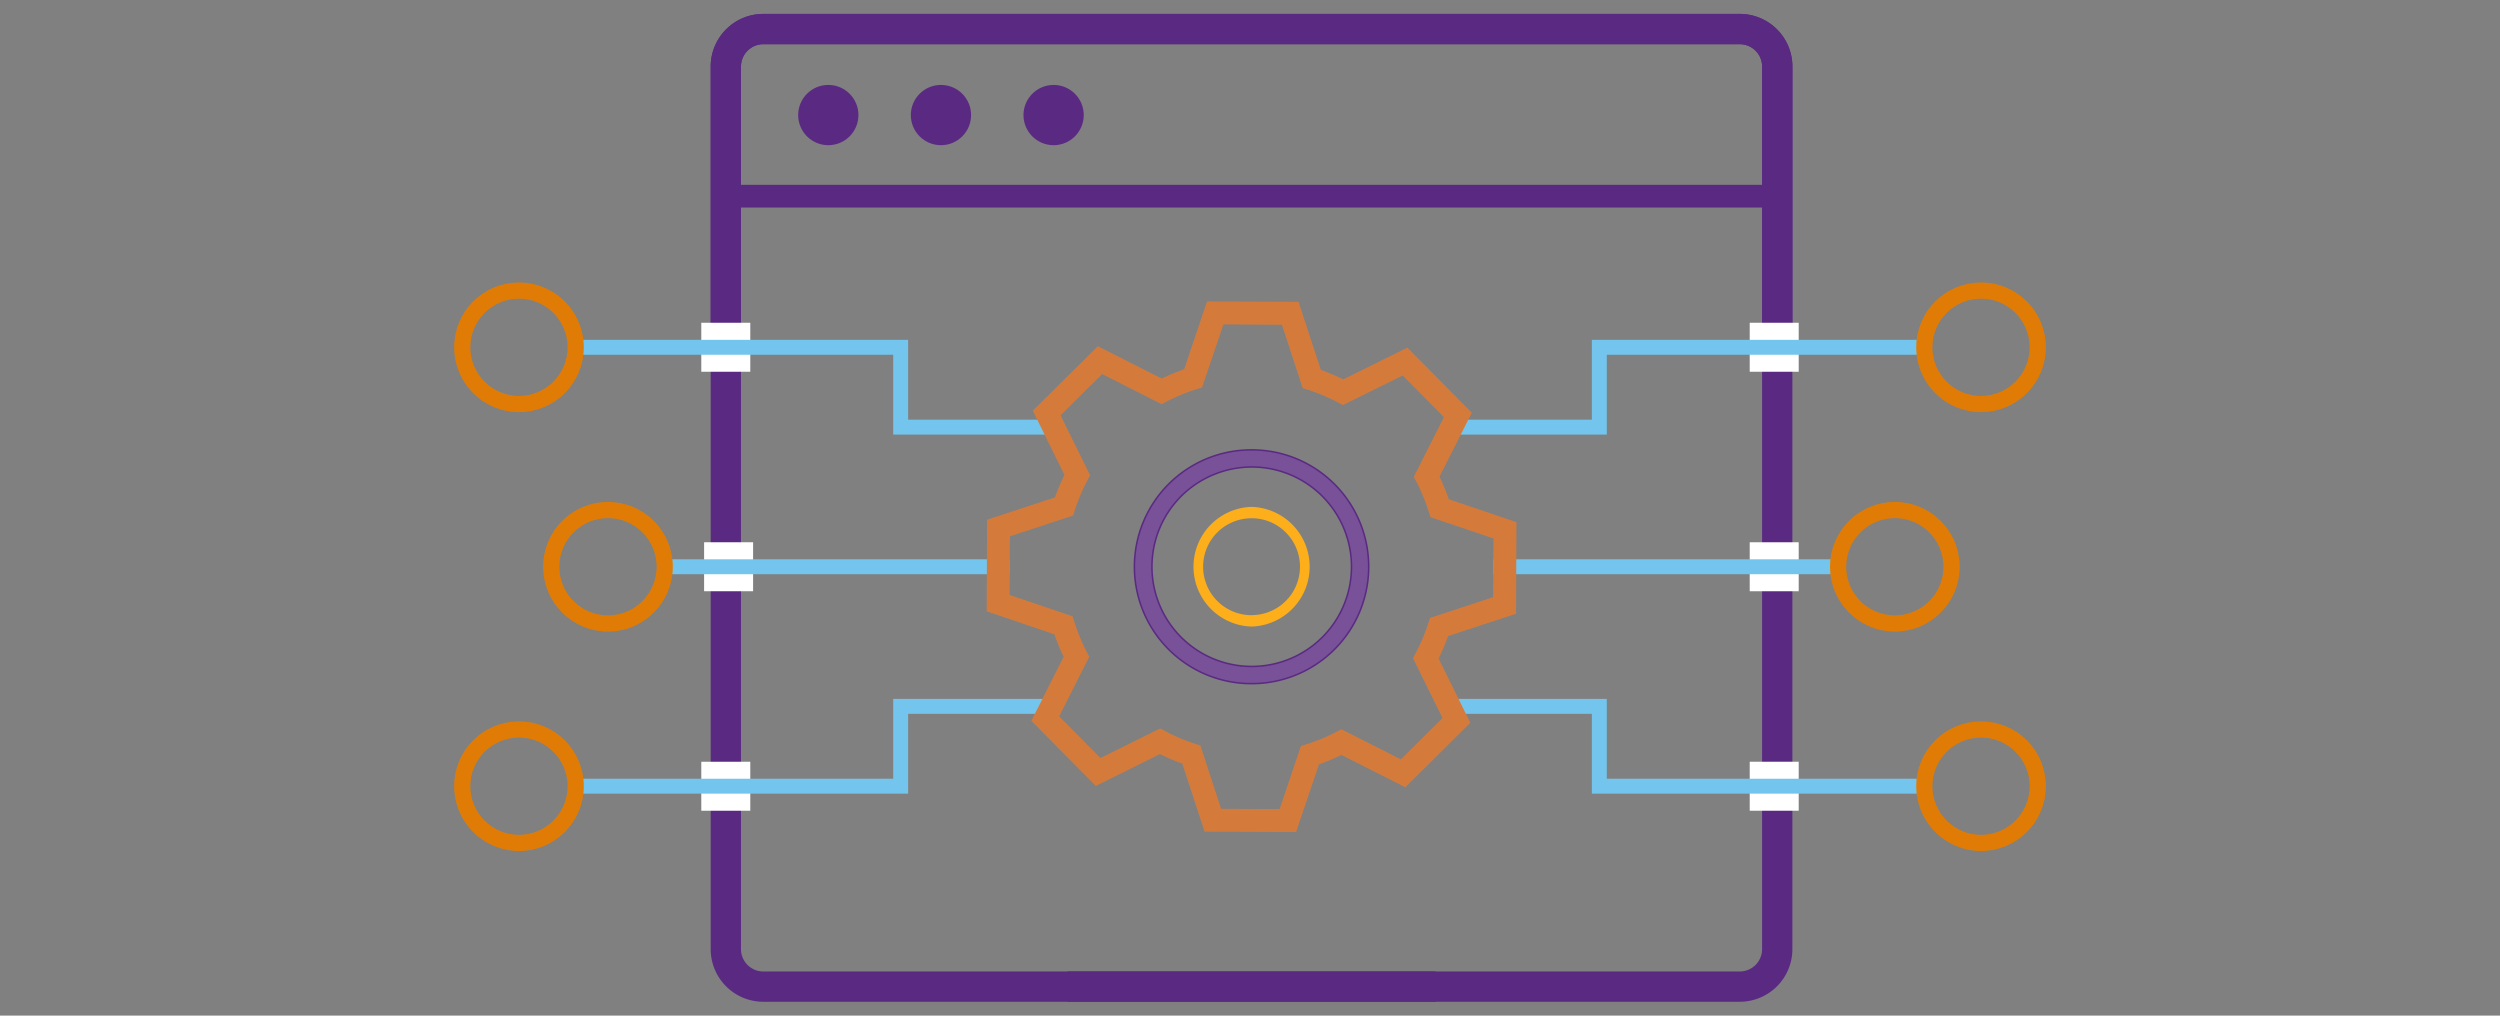 <svg id="Layer_2" data-name="Layer 2" xmlns="http://www.w3.org/2000/svg" viewBox="0 0 1600 650"><rect x="0" y="0" width="1600" height="650" fill="#808080" stroke="none"/><defs><style>.cls-1,.cls-2,.cls-5,.cls-6{fill:none;}.cls-1,.cls-2,.cls-3,.cls-7{stroke:#5a2a82;}.cls-1{stroke-linecap:square;stroke-width:19.39px;}.cls-1,.cls-2,.cls-3,.cls-5,.cls-6,.cls-7{stroke-miterlimit:10;}.cls-2,.cls-3{stroke-width:14.54px;}.cls-3{fill:#5a2a82;}.cls-4{fill:#fff;}.cls-5{stroke:#74c5ed;stroke-width:9.54px;}.cls-6{stroke:#e07c05;stroke-width:10.37px;}.cls-7{fill:#795199;}.cls-8{fill:#fcaf1a;}.cls-9{fill:#d47b3c;}</style></defs><path class="cls-1" d="M1137.47,210.83V42.59a24,24,0,0,0-24-24H488.53a24,24,0,0,0-24,24v564.8a24,24,0,0,0,24,24.05H909.14"/><path class="cls-1" d="M692.82,631.44h420.61a24,24,0,0,0,24-24V42.61a24,24,0,0,0-24-24H488.53a24,24,0,0,0-24,24V210.83"/><line class="cls-2" x1="464.5" y1="125.55" x2="1137.47" y2="125.55"/><circle class="cls-3" cx="530.11" cy="73.64" r="12.02"/><circle class="cls-3" cx="602.21" cy="73.64" r="12.02"/><circle class="cls-3" cx="674.31" cy="73.64" r="12.02"/><rect class="cls-4" x="1119.82" y="206.57" width="31.35" height="31.35"/><polyline class="cls-5" points="925.92 273.37 1023.57 273.37 1023.57 222.27 1236.32 222.27"/><circle class="cls-6" cx="1267.86" cy="222.27" r="36.31"/><rect class="cls-4" x="448.83" y="487.51" width="31.35" height="31.35" transform="translate(929.01 1006.38) rotate(180)"/><polyline class="cls-5" points="674.08 452.07 576.43 452.07 576.43 503.16 363.68 503.16"/><circle class="cls-6" cx="332.14" cy="503.16" r="36.31"/><rect class="cls-4" x="448.83" y="206.57" width="31.35" height="31.35" transform="translate(929.01 444.49) rotate(-180)"/><polyline class="cls-5" points="674.08 273.37 576.43 273.37 576.43 222.27 363.68 222.27"/><circle class="cls-6" cx="332.14" cy="222.27" r="36.31"/><rect class="cls-4" x="1119.82" y="487.51" width="31.35" height="31.35"/><polyline class="cls-5" points="925.92 452.07 1023.57 452.07 1023.57 503.16 1236.32 503.16"/><circle class="cls-6" cx="1267.86" cy="503.16" r="36.31"/><rect class="cls-4" x="1119.82" y="347.05" width="31.35" height="31.35"/><line class="cls-5" x1="955.82" y1="362.72" x2="1178.85" y2="362.72"/><circle class="cls-6" cx="1212.69" cy="362.72" r="36.31"/><rect class="cls-4" x="450.62" y="347.05" width="31.35" height="31.35" transform="translate(932.6 725.44) rotate(180)"/><line class="cls-5" x1="645.98" y1="362.72" x2="422.94" y2="362.72"/><circle class="cls-6" cx="389.1" cy="362.72" r="36.31"/><path class="cls-7" d="M801,437.52h-.35a74.8,74.8,0,0,1,.33-149.6h.35a74.8,74.8,0,0,1-.33,149.6Zm-.3-11h.3a63.82,63.82,0,0,0,.28-127.64,64.34,64.34,0,0,0-45.13,18.48,63.82,63.82,0,0,0,44.55,109.16Z"/><path class="cls-8" d="M801,401h-.17A38.32,38.32,0,0,1,801,324.4h.19A38.32,38.32,0,0,1,801,401Zm-.13-7.32H801a31,31,0,0,0,22-52.83,30.66,30.66,0,0,0-21.83-9.16H801A30.95,30.95,0,0,0,770,362.57a31,31,0,0,0,30.8,31.15Z"/><path class="cls-9" d="M829.49,532.49l-58.57-.26L756.66,488.7a131,131,0,0,1-14.32-6.08L701.27,503,660.06,461.3l20.67-40.95a132.33,132.33,0,0,1-5.94-14.41l-43.32-14.67.26-58.65,43.46-14.28A133.85,133.85,0,0,1,681.26,304L661,262.85l41.6-41.28,40.88,20.71a132.58,132.58,0,0,1,14.37-5.94l14.66-43.4,58.57.26,14.27,43.54a132.65,132.65,0,0,1,14.31,6.07l41.07-20.33,41.22,41.66-20.68,40.94a132.33,132.33,0,0,1,5.94,14.41l43.32,14.69-.26,58.63L926.77,407.1a131.54,131.54,0,0,1-6.07,14.35L941,462.58l-41.6,41.28-40.88-20.71a131,131,0,0,1-14.37,6Zm-48-14.85,37.47.17,13.65-40.4,3.56-1.1a117.68,117.68,0,0,0,19-7.85l3.32-1.72L896.59,486l26.63-26.43-18.91-38.32,1.74-3.3a118.66,118.66,0,0,0,8-18.93l1.13-3.55,40.46-13.3.18-37.56L915.48,331l-1.11-3.56a118.31,118.31,0,0,0-7.83-19l-1.7-3.32,19.26-38.14-26.39-26.67-38.24,18.94-3.31-1.74a117.39,117.39,0,0,0-18.9-8l-3.56-1.14-13.28-40.53L783,207.62,769.3,248l-3.56,1.1a118.36,118.36,0,0,0-19,7.84l-3.33,1.71L705.37,239.4l-26.62,26.42,18.9,38.32-1.73,3.3a118.37,118.37,0,0,0-8,18.94l-1.14,3.55-40.46,13.31-.17,37.55,40.33,13.66,1.11,3.57a119.23,119.23,0,0,0,7.83,19l1.7,3.32-19.25,38.14,26.38,26.67,38.25-18.94,3.31,1.75a118.1,118.1,0,0,0,18.9,8l3.55,1.15Z"/></svg>
